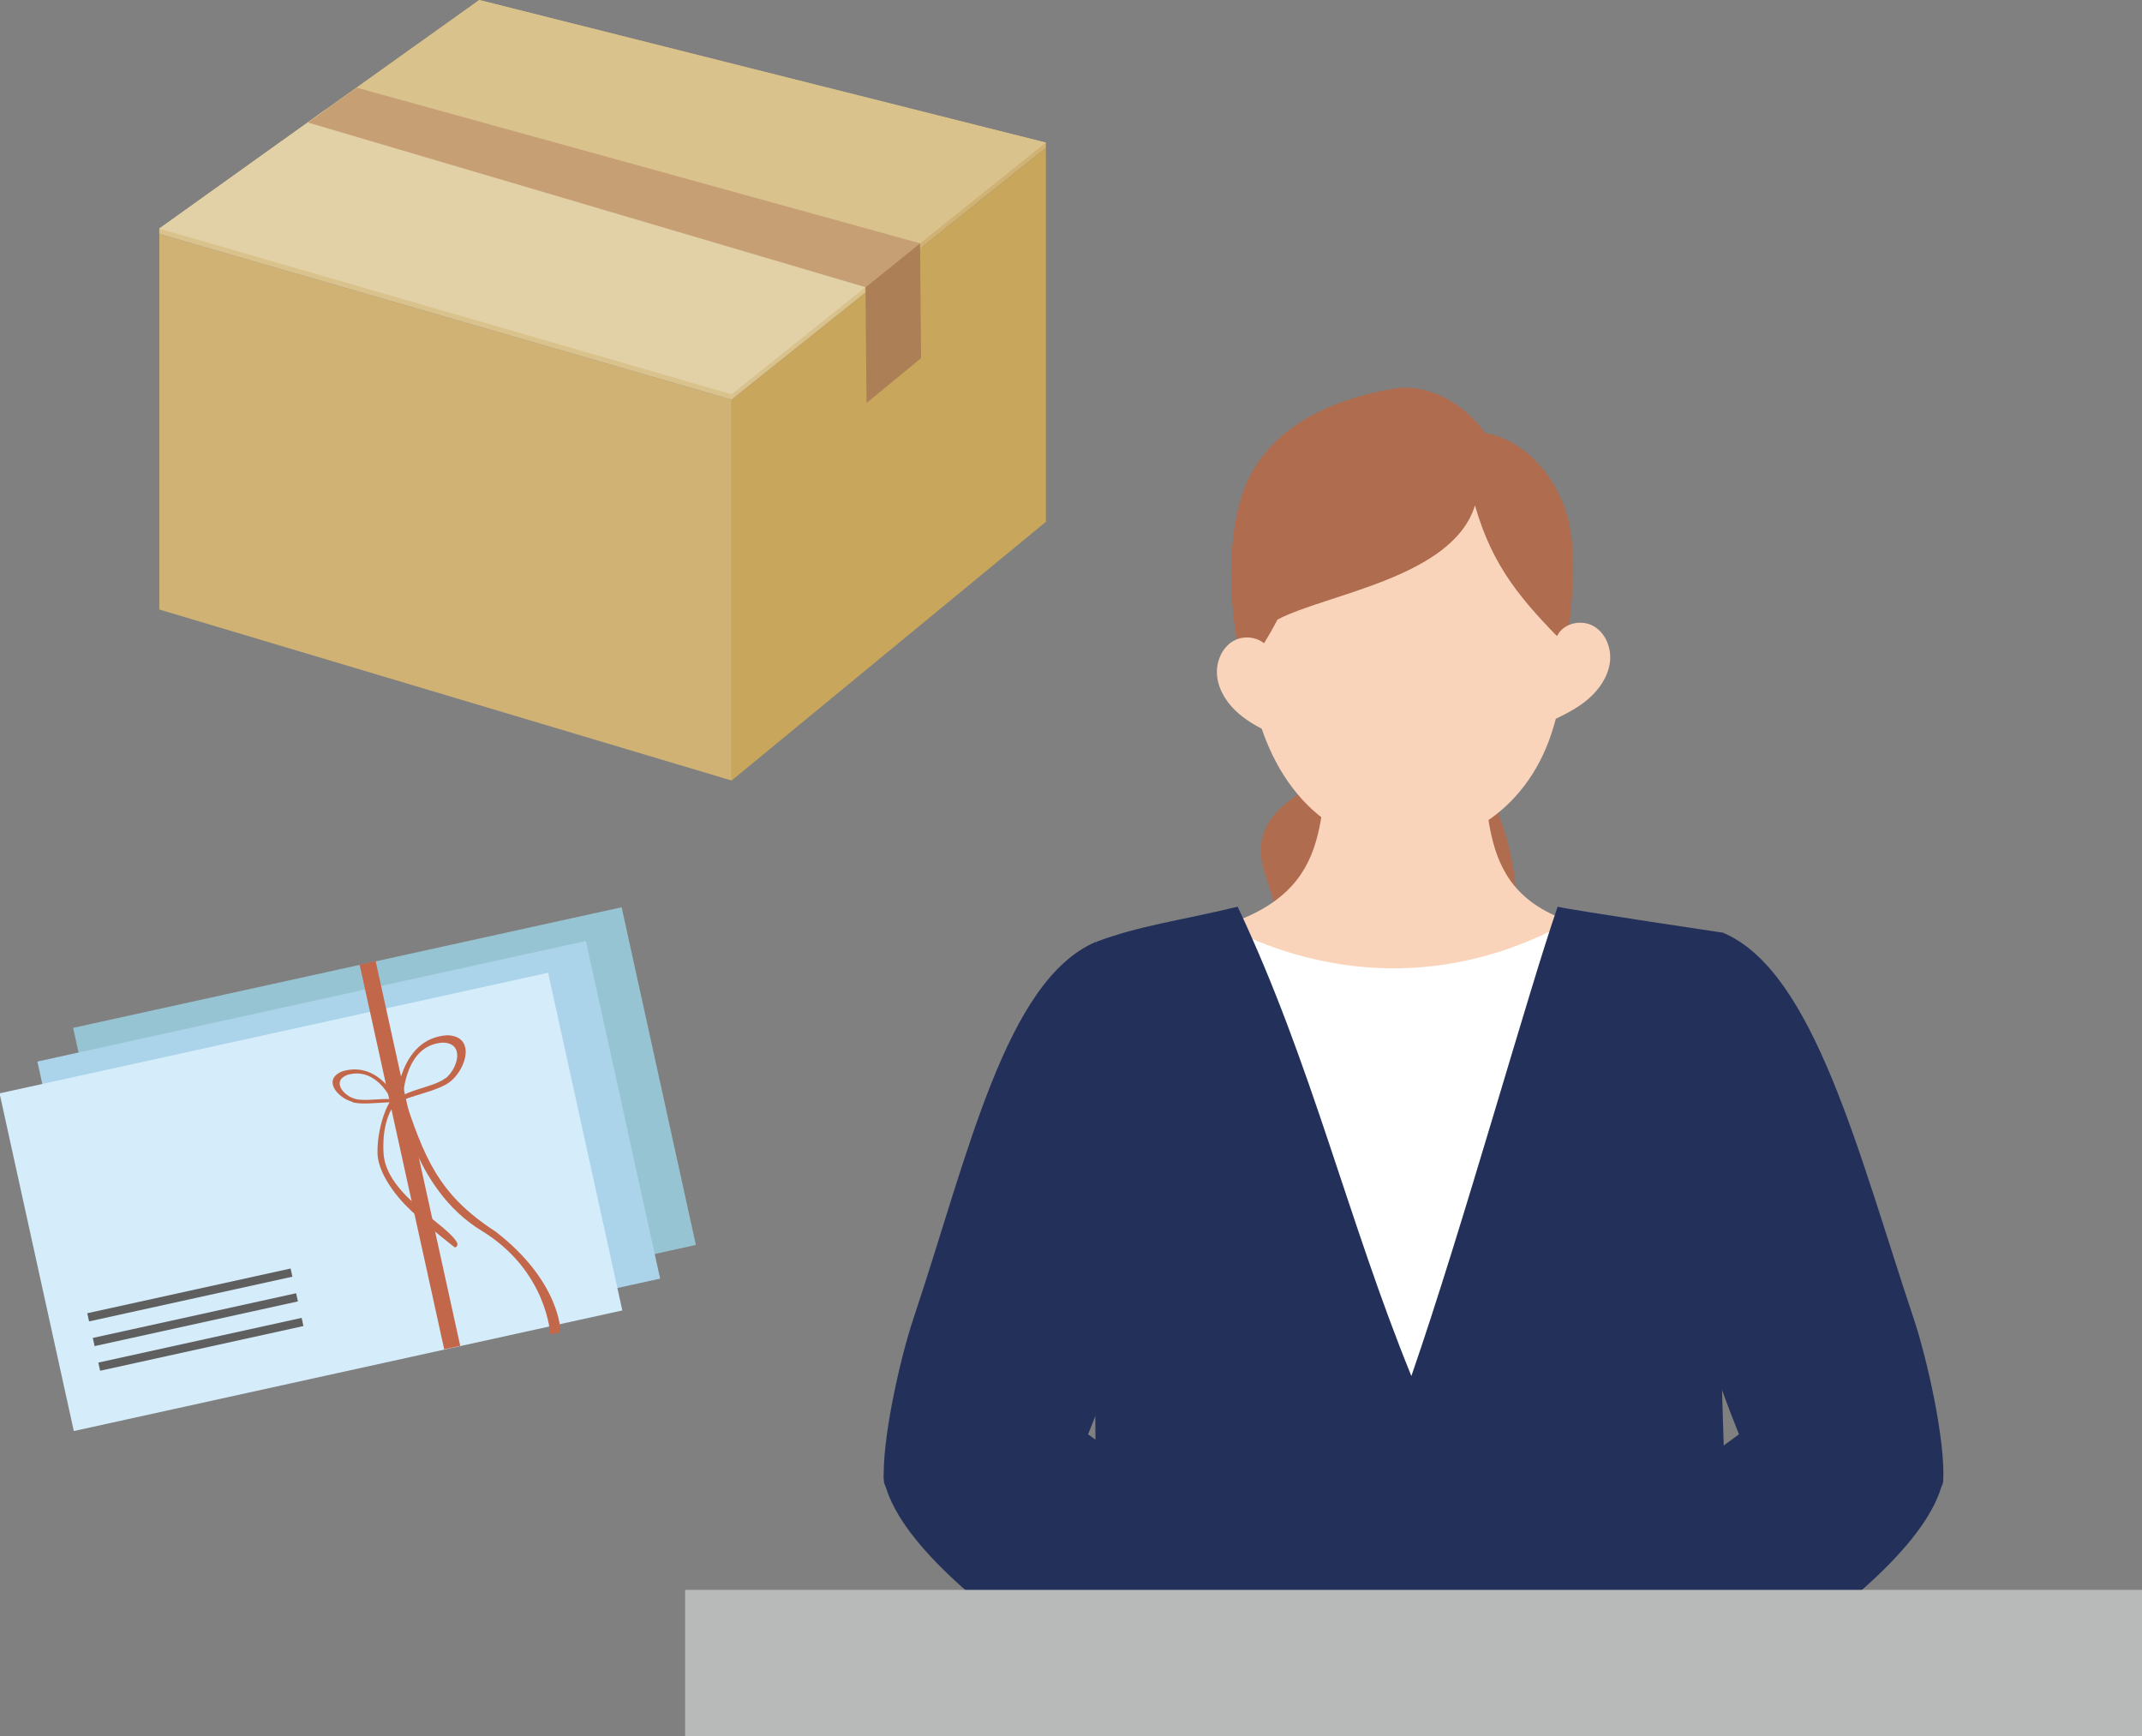 <?xml version="1.0" encoding="UTF-8"?>
<svg id="_レイヤー_1" data-name="レイヤー_1" xmlns="http://www.w3.org/2000/svg" version="1.1" xmlns:xlink="http://www.w3.org/1999/xlink" viewBox="0 0 640 518.7">
  <rect x="0" y="0" width="640" height="518.7" fill="#808080" stroke="none"/>
  <!-- Generator: Adobe Illustrator 29.0.0, SVG Export Plug-In . SVG Version: 2.1.0 Build 186)  -->
  <defs>
    <style>
      .st0 {
        fill: #5f5f5f;
      }

      .st1 {
        fill: #d5edfa;
      }

      .st2 {
        fill: #c8a65c;
      }

      .st3 {
        fill: #b8b9b9;
      }

      .st4 {
        fill: #fff;
      }

      .st5 {
        fill: #ac7f56;
      }

      .st6 {
        fill: none;
      }

      .st7 {
        fill: #e2d0a6;
      }

      .st8 {
        fill: #c69f75;
      }

      .st9 {
        fill: #dac28d;
      }

      .st10 {
        fill: #cfb274;
      }

      .st11 {
        fill: #c3674b;
      }

      .st12 {
        fill: #23315a;
      }

      .st13 {
        fill: #abd3e9;
      }

      .st14 {
        fill: #f9d4bb;
      }

      .st15 {
        fill: #97c4d2;
      }

      .st16 {
        fill: #af6c4f;
      }

      .st17 {
        clip-path: url(#clippath);
      }
    </style>
    <clipPath id="clippath">
      <rect class="st6" x="215.6" y="27.8" width="413.4" height="461.8"/>
    </clipPath>
  </defs>
  <g>
    <g class="st17">
      <g>
        <path class="st16" d="M421.8,208.3c1.4,7.4-4,14.5-10.4,18.5-6.4,3.9-13.9,5.7-20.6,9-6.7,3.3-13.2,9-14,16.4-1,9.1,6.6,18,4.2,26.8-2.6,9.4-14.2,12.2-22.4,17.5-15,9.8-19.1,30.9-13.7,48,5.3,17.1,18,30.7,31.1,42.8-3.1-9.5,2.5-20,10.1-26.5,7.6-6.5,17.2-10.3,25.7-15.5,22.5-13.7,38.1-38.3,40.9-64.5,2.8-26.2-7.2-53.5-31-72.6Z"/>
        <path class="st14" d="M442.9,232.1c-6,.7-40.4.7-46.4,0-3.3,19.6,0,45.9-61.9,49.2,0,49.4,42.2,87,85.1,87s79-34.6,79-89.2c-55.6,0-52.4-27.3-55.8-46.9Z"/>
        <path class="st14" d="M417.7,128.1c-38.9,0-47.1,42.5-44.8,69.6,2.6,30.4,19,52.1,42.1,54.8,20.4,2.3,40.8-9.9,48.5-33.2,12.3-37.5,2.1-91.1-45.8-91.1Z"/>
        <path class="st16" d="M443.8,129.5c-6.3-9.1-17.4-15.1-27.3-13.4-29.4,5.1-42.3,19.2-46.2,34.5-6.1,23.1,1.1,50,1.1,50,0,0,4.4-4.2,10.3-15.5,14.7-7.7,52.4-12.5,59-34.1,5.3,18.5,13.9,28.4,27.5,42.1,1.3-11.9,3.4-28.1-.1-39.6-3.5-11.5-12.5-21.9-24.1-24.1Z"/>
        <path class="st4" d="M365.2,276.4c38.5,19.7,76.2,15.4,107.1-3.1,14.8,1,9,15.6,23.8,16.6-14.5,66-11.7,115.7-26.2,181.7-47.2-11.6-78.6-10.6-127.2-10.5,3-58.3-14.8-113.6-20.1-171.7,15-6.4,38.7-14.9,42.6-12.9Z"/>
        <path class="st12" d="M514.4,358.7c-.1-3.1.7-80,.7-80,0,0-45-6.7-49.7-7.8-8.9,25.7-28.3,95.7-43.7,140.2-18.9-46.3-29.8-93.5-51.9-140.2-18,4.3-29.2,5.6-42.3,10.5,0,25.1-3.1,57-.8,82,0,0,1.5,150.5,1.5,202.8h185.2c8-63.7-1.7-151.9,1.1-207.5Z"/>
        <path class="st14" d="M379.4,194.3c-1.9-3.8-7.3-4.9-10.9-2.8-3.6,2.1-5.4,6.7-4.8,10.9.6,4.2,3.1,7.9,6.3,10.7,3.2,2.8,7,4.7,10.8,6.5.3-8.5,2.6-17.6-1.3-25.3Z"/>
        <path class="st14" d="M465.3,189.9c1.9-3.8,7.3-4.9,10.9-2.8,3.6,2.1,5.4,6.7,4.8,10.9-.6,4.2-3.1,7.9-6.3,10.7-3.2,2.8-7,4.7-10.8,6.5-.3-8.5-2.6-17.6,1.3-25.3Z"/>
        <path class="st14" d="M457.8,480.2c-11.9,3-18.6-1.3-29.6,1.5-4.8,1.2-13.1,4.2-19.8,5.2-11.4,1.8-17.5,16.1-24.1,26.8-1.3,2.1.6,10,.6,12.6,0,2.4,15.7,7.1,17.9,7.7,7.7,2.2,22.1.1,32-3.2,3.5-1.2,32.6-19.9,41.5-29.8-5.9-5.5-11.6-11.1-18.5-20.9Z"/>
        <path class="st12" d="M515.1,278.8c26.9,11.6,40.2,65.8,56.7,115.2,3.9,11.6,9.5,36.3,8.8,48.5-.5,8.3-38.4,21.6-45.3,14.7-16.7-16.7-38.3-97.9-38.3-97.9,0,0-2.1-47,18.2-80.5Z"/>
        <path class="st12" d="M448.9,480.2l29.2,46.1s94.5-48.3,102.4-83.8c3.3-14.7-55-18.3-55-18.3l-76.6,56Z"/>
        <path class="st14" d="M386.9,480.2c11.9,3,25.7,1.9,36.7,4.7,4.8,1.2,8.2-.4,12.7,2,10.2,5.4,17.5,16.1,24.1,26.8,1.3,2.1,2.6,4.5,2.7,7.1,0,2.4-1.1,4.6-2.5,6.4-5.4,6.6-14.1,7-21.9,7-9.6,0-19.4-.1-28.7-3.2-3.5-1.2-32.6-19.9-41.5-29.8,5.9-5.5,11.6-11.1,18.5-20.9Z"/>
        <path class="st12" d="M327.4,281.4c-26.9,11.6-38,63.2-54.5,112.6-3.9,11.6-9.5,36.3-8.8,48.5.5,8.3,38.4,21.6,45.3,14.7,16.7-16.7,38.3-97.9,38.3-97.9,0,0,0-44.3-20.4-77.9Z"/>
        <path class="st12" d="M395.8,480.2l-29.2,46.1s-94.5-48.3-102.4-83.8c-3.3-14.7,55-18.3,55-18.3l76.6,56Z"/>
      </g>
    </g>
    <rect class="st3" x="204.7" y="475" width="435.3" height="43.7"/>
  </g>
  <g>
    <rect class="st15" x="31.2" y="287.7" width="167.8" height="103.3" transform="translate(-70.4 32.8) rotate(-12.4)"/>
    <rect class="st13" x="20.5" y="297.8" width="167.8" height="103.3" transform="translate(-72.8 30.7) rotate(-12.4)"/>
    <rect class="st1" x="9.2" y="307.3" width="167.8" height="103.3" transform="translate(-75.1 28.5) rotate(-12.4)"/>
    <rect class="st0" x="29.2" y="400.3" width="62.2" height="2.5" transform="translate(-85.1 22.4) rotate(-12.4)"/>
    <rect class="st0" x="27.5" y="392.9" width="62.2" height="2.5" transform="translate(-83.5 21.9) rotate(-12.4)"/>
    <rect class="st0" x="25.9" y="385.5" width="62.2" height="2.5" transform="translate(-82 21.4) rotate(-12.4)"/>
    <rect class="st11" x="120.3" y="286.2" width="4.9" height="117.7" transform="translate(-71.5 34.5) rotate(-12.4)"/>
    <path class="st11" d="M133.6,309.3c-14.6.9-15.3,20.3-15.3,20.3,4.7-2.5,12.5-3.5,16.3-6.5,4.9-4,7.5-13.6-1-13.8ZM133.1,322.1c-2.9,2.3-9,3.1-12.6,5.1,0,0,.5-15,11.8-15.7,6.6.1,4.6,7.6.8,10.7Z"/>
    <path class="st11" d="M105.3,329.3c3.6,1,9.6-.3,13.8.1,0,0-5.5-12.5-16.6-9.4-6.3,2.3-1.9,7.9,2.8,9.2ZM103.9,321.1c8.6-2.4,12.9,7.3,12.9,7.3-3.2-.3-7.9.7-10.7-.1-3.6-1-7.1-5.4-2.2-7.2Z"/>
    <path class="st11" d="M117.7,330.3s-3.7,4.3-3.1,14.3c.8,12.7,20.1,21.7,22.1,27,0,1-.8,1.1-.8,1.1,0,0-10.1-7.8-14.9-12.8-5.6-5.9-8.1-11.5-8.2-15.2-.2-6.7,2.3-14.1,4.4-16.5.5-.5.4,2,.4,2Z"/>
    <path class="st11" d="M119.2,327.4s3.9,27.7,24.7,40.3c19.6,12,20.5,30.9,20.5,30.9,0,0,1.5,0,3-.7.2,0,0-15.1-19.4-30-17-11-21.2-21.9-27.5-40.9.3-2.4-1.3.3-1.3.3Z"/>
  </g>
  <g>
    <polygon class="st10" points="312.5 42.6 143.2 0 97.1 32.9 97.1 34.5 267.2 80.5 312.5 44.2 312.5 42.6"/>
    <polygon class="st9" points="312.5 42.6 143.2 0 97.1 32.9 267.2 78.9 312.5 42.6"/>
    <polygon class="st10" points="218.6 233.2 47.6 182.1 47.6 69.9 218.6 119.4 218.6 233.2"/>
    <polygon class="st2" points="218.6 233.2 312.5 155.9 312.5 44.2 218.6 119.4 218.6 233.2"/>
    <polygon class="st9" points="218.6 117.8 267.2 78.9 97.1 32.9 47.6 68.3 218.6 117.8"/>
    <polygon class="st9" points="267.2 78.9 97.1 32.9 47.6 68.3 47.6 69.9 218.6 119.4 267.2 80.5 267.2 78.9"/>
    <polygon class="st7" points="218.6 117.8 267.2 78.9 97.1 32.9 47.6 68.3 218.6 117.8"/>
    <polygon class="st8" points="258.6 85.8 274.9 72.7 106.6 26.2 92 36.6 258.6 85.8"/>
    <polygon class="st5" points="258.6 85.8 274.9 72.7 275.2 107 258.9 120.4 258.6 85.8"/>
  </g>
</svg>